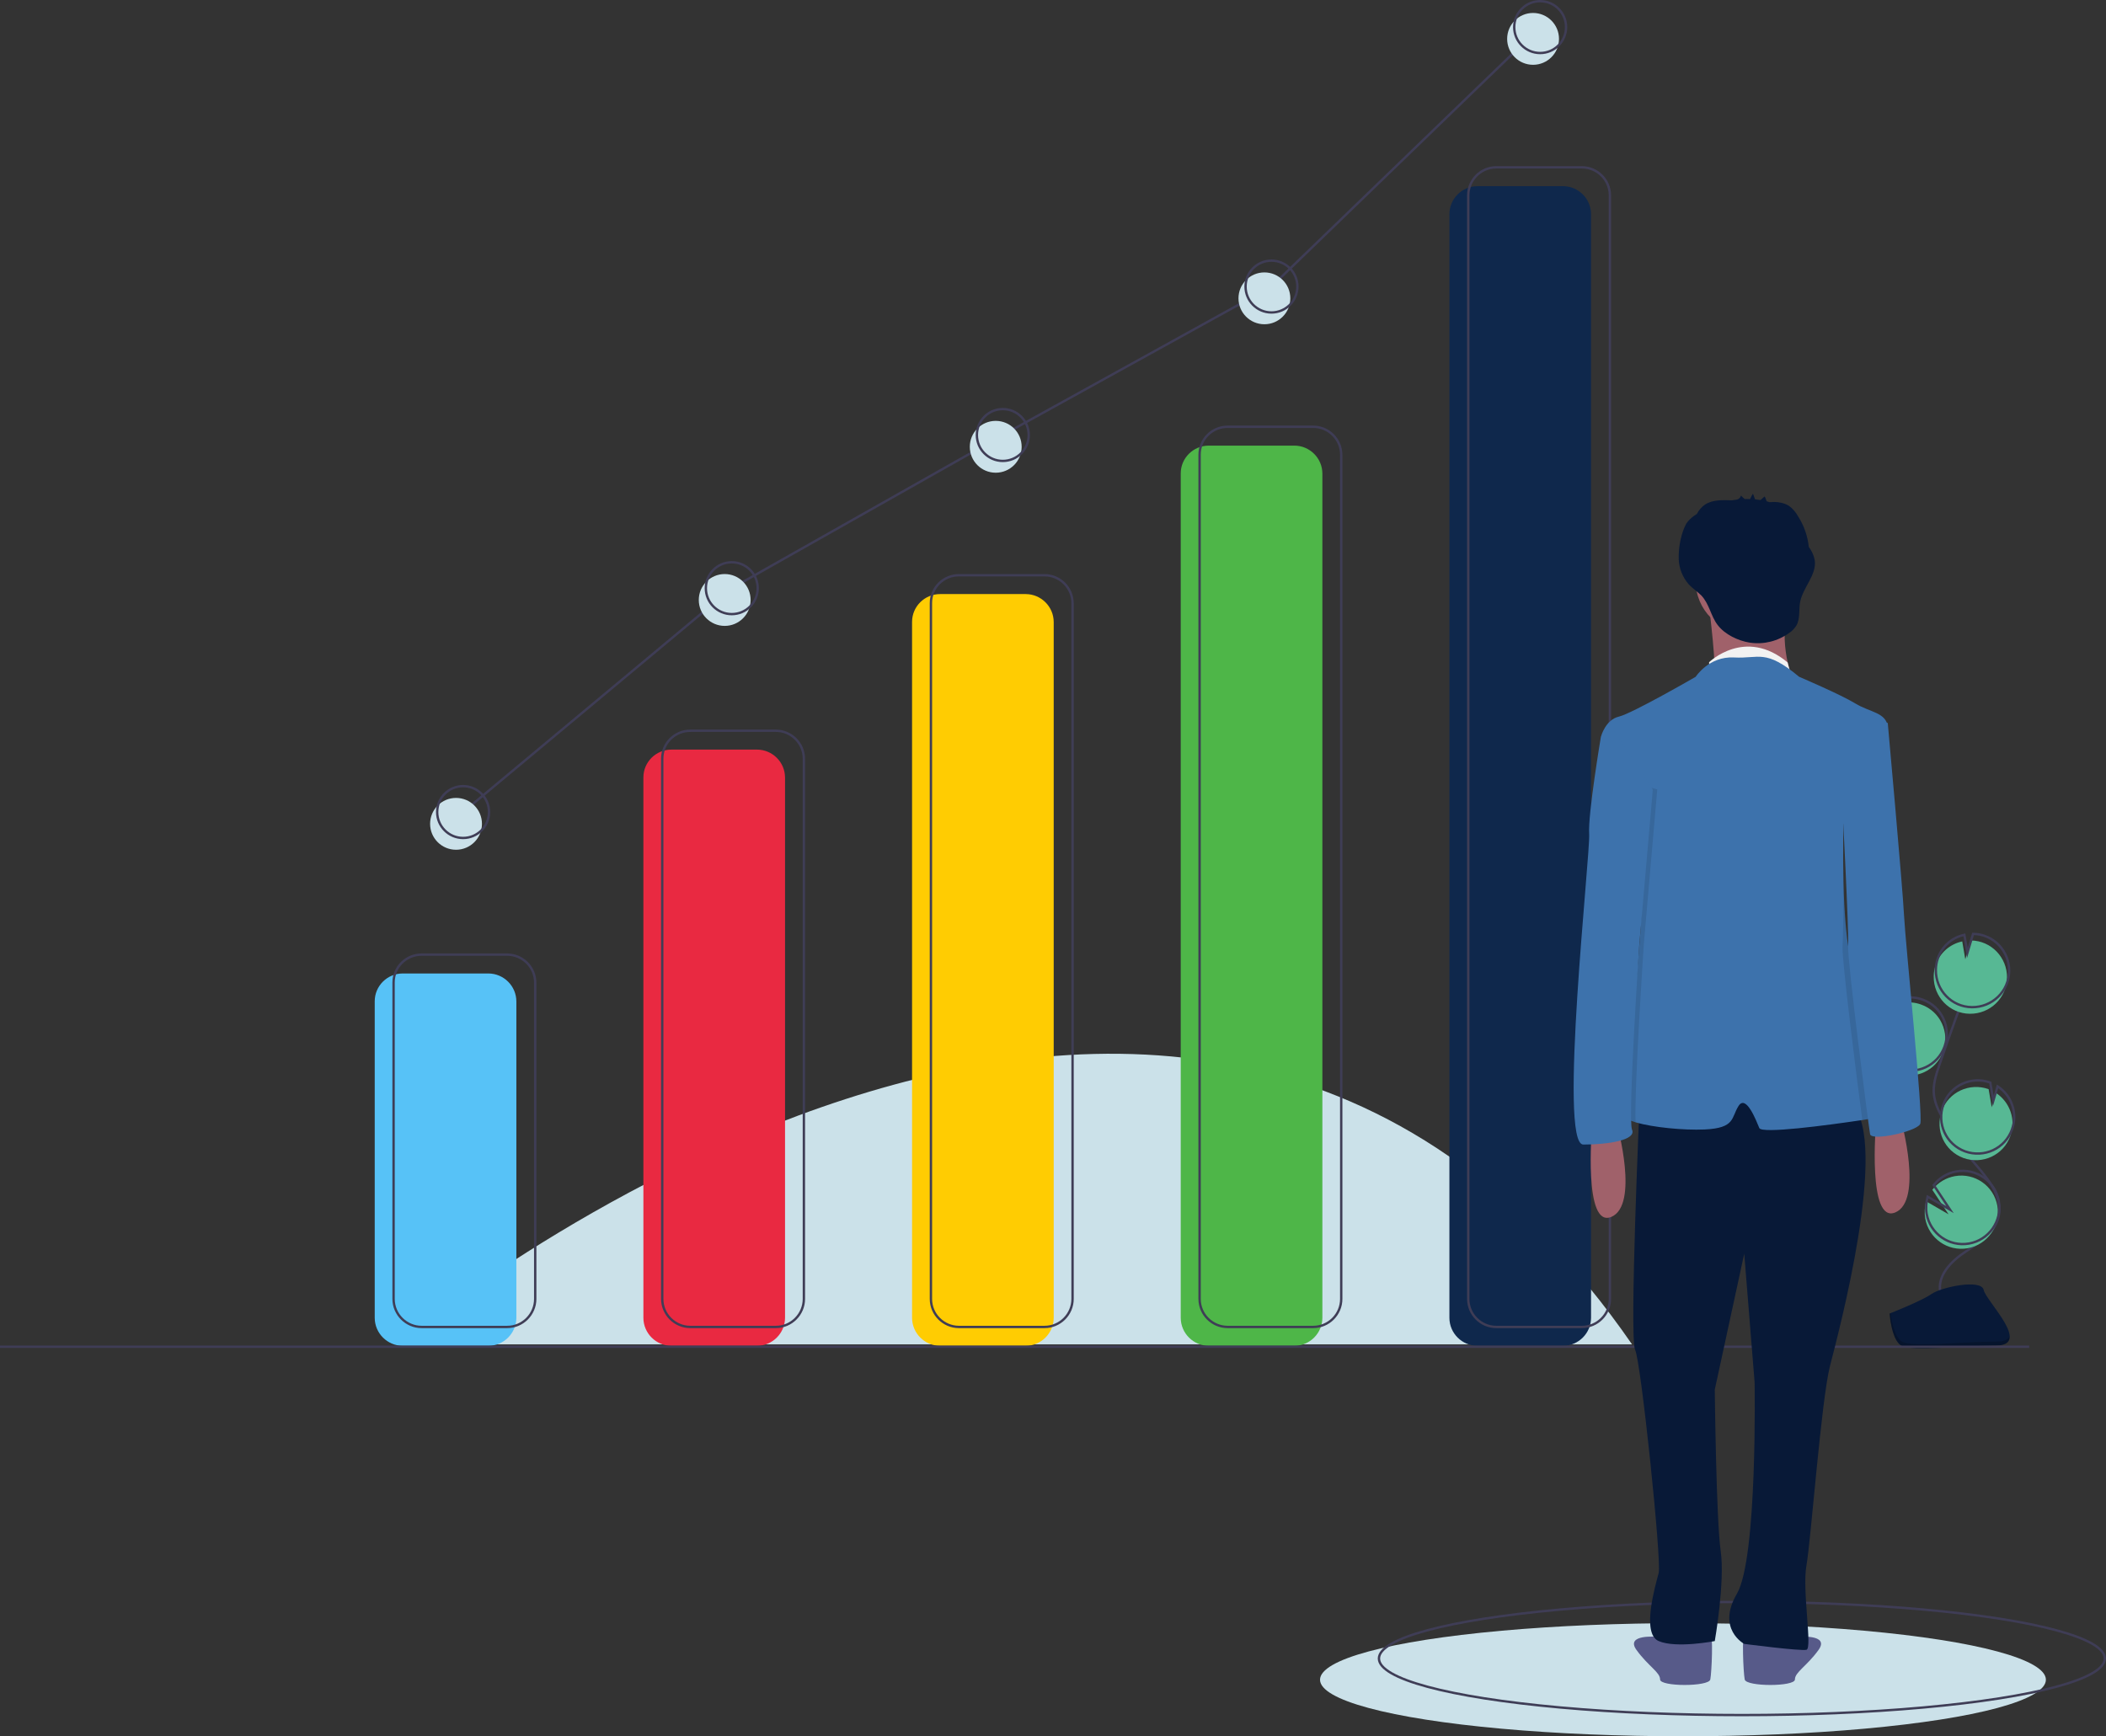 <?xml version="1.0" encoding="utf-8"?>
<!-- Generator: Adobe Illustrator 19.0.0, SVG Export Plug-In . SVG Version: 6.00 Build 0)  -->
<svg version="1.1" id="e9a400c3-14c4-48e9-ac4d-1e6d0c39fdb5"
	 xmlns="http://www.w3.org/2000/svg" xmlns:xlink="http://www.w3.org/1999/xlink" x="0px" y="0px" viewBox="180 20.8 893.6 736.8"
	 style="enable-background:new 180 20.8 893.6 736.8;" xml:space="preserve">
<rect x="180" y="20.8" width="893.6" height="736.8" fill="#333333" stroke="none"/>
<style type="text/css">
	.st0{fill:#CBE1E9;}
	.st1{fill:none;stroke:#3F3D56;stroke-miterlimit:10;}
	.st2{fill:#57B894;}
	.st3{fill:#081937;}
	.st4{opacity:0.2;enable-background:new    ;}
	.st5{fill:#57C2F7;}
	.st6{fill:#E92941;}
	.st7{fill:#FFCC02;}
	.st8{fill:#4EB648;}
	.st9{fill:#0F284C;}
	.st10{fill:#A0616A;}
	.st11{fill:#575A89;}
	.st12{fill:#F2F2F2;}
	.st13{fill:#3D72AC;}
	.st14{opacity:0.1;enable-background:new    ;}
</style>
<title>investing</title>
<path class="st0" d="M348.5,591.3c0,0,332.5-277.5,524,0"/>
<ellipse class="st0" cx="894.1" cy="733.6" rx="154" ry="24"/>
<ellipse class="st1" cx="919.1" cy="724.6" rx="154" ry="24"/>
<path class="st2" d="M984.6,476.3c8.1,2.9,17-1.2,19.9-9.3c2.9-8.1-1.2-17-9.3-19.9c-2.7-1-5.7-1.2-8.5-0.6l0.4,8l-3.8-6.8
	c-3.7,1.7-6.6,4.9-8,8.7c-0.5,1.4-0.8,2.8-0.9,4.2C973.9,467.5,978.1,473.9,984.6,476.3z"/>
<path class="st1" d="M1003.3,569c-1.3-6.8,4.4-12.8,10.2-16.7s12.4-7.8,14.3-14.4c2.8-9.6-5.5-18.3-12-25.8
	c-4.8-5.6-9-11.7-12.3-18.3c-1.5-2.6-2.5-5.4-2.9-8.3c-0.5-4.2,0.8-8.4,2.2-12.5c4.6-13.5,9.4-26.8,14.6-40"/>
<path class="st1" d="M985.2,474.2c8.1,2.9,17-1.2,19.9-9.3c2.9-8.1-1.2-17-9.3-19.9c-2.7-1-5.7-1.2-8.5-0.6l0.4,8l-3.8-6.8
	c-3.7,1.7-6.6,4.9-8,8.7c-0.5,1.4-0.8,2.8-0.9,4.2C974.6,465.5,978.7,471.9,985.2,474.2z"/>
<path class="st2" d="M1001.4,430.1c1.8-5,6-8.7,11.2-9.8l1.3,7.6l2.4-8c8.6,0.1,15.4,7.2,15.3,15.8c-0.1,8.6-7.2,15.4-15.8,15.3
	c-8.6-0.1-15.4-7.2-15.3-15.8C1000.5,433.4,1000.8,431.7,1001.4,430.1L1001.4,430.1z"/>
<path class="st1" d="M1002.3,427.3c1.8-5,6-8.7,11.2-9.8l1.3,7.6l2.4-8c8.6,0.1,15.4,7.2,15.3,15.8c-0.1,8.6-7.2,15.4-15.8,15.3
	s-15.4-7.2-15.3-15.8C1001.4,430.7,1001.7,429,1002.3,427.3L1002.3,427.3z"/>
<path class="st2" d="M1013.1,512.2c8.1,2.9,17-1.2,19.9-9.3c2.5-6.8-0.1-14.4-6.1-18.3l-1.8,6.1l-1.3-7.7c0,0,0,0,0,0
	c-8.1-2.9-17,1.2-19.9,9.3S1005,509.2,1013.1,512.2L1013.1,512.2L1013.1,512.2z"/>
<path class="st1" d="M1013.8,509.4c8.1,2.9,17-1.2,19.9-9.3c2.5-6.8-0.1-14.4-6.1-18.3l-1.8,6.1l-1.3-7.7c0,0,0,0,0,0
	c-8.1-2.9-17,1.2-19.9,9.3S1005.7,506.4,1013.8,509.4C1013.8,509.4,1013.8,509.4,1013.8,509.4L1013.8,509.4z"/>
<path class="st2" d="M996.9,537.9c1.5,8.4,9.5,14.1,18,12.6c8.4-1.5,14.1-9.5,12.6-18c-1.5-8.4-9.5-14.1-18-12.6
	c-3.8,0.7-7.2,2.7-9.6,5.8l6.9,10.4l-9.5-5.5C996.6,533,996.5,535.5,996.9,537.9z"/>
<path class="st1" d="M997.5,535.9c1.5,8.4,9.5,14.1,18,12.6c8.4-1.5,14.1-9.5,12.6-18c-1.5-8.4-9.5-14.1-18-12.6
	c-3.8,0.7-7.2,2.7-9.6,5.8l6.9,10.4l-9.5-5.5C997.3,531,997.1,533.5,997.5,535.9z"/>
<path class="st3" d="M981.8,578.2c0,0,13.7-5.4,17.8-8.3s21.1-6.5,22.1-1.7s20.6,23.5,5.1,23.6s-35.9,2.5-40.1,0
	S981.8,578.2,981.8,578.2z"/>
<path class="st4" d="M1027.1,590.1c-15.5,0.1-35.9,2.5-40.1,0c-3.1-1.9-4.4-8.8-4.8-11.9c-0.3,0-0.5,0-0.5,0s0.9,11.1,5,13.6
	s24.6,0.1,40.1,0c4.5,0,6-1.6,5.9-4C1032.1,589.2,1030.4,590.1,1027.1,590.1z"/>
<path class="st5" d="M350.9,433.9h36.3c6.5,0,11.9,5.3,11.9,11.9V580c0,6.5-5.3,11.9-11.9,11.9h-36.3c-6.5,0-11.9-5.3-11.9-11.9
	V445.7C339,439.2,344.3,433.9,350.9,433.9z"/>
<path class="st6" d="M464.9,338.9h36.3c6.5,0,11.9,5.3,11.9,11.9V580c0,6.5-5.3,11.9-11.9,11.9h-36.3c-6.5,0-11.9-5.3-11.9-11.9
	V350.7C453,344.2,458.3,338.9,464.9,338.9z"/>
<path class="st7" d="M578.9,272.9h36.3c6.5,0,11.9,5.3,11.9,11.9V580c0,6.5-5.3,11.9-11.9,11.9h-36.3c-6.5,0-11.9-5.3-11.9-11.9
	V284.7C567,278.2,572.3,272.9,578.9,272.9z"/>
<path class="st8" d="M692.9,209.9h36.3c6.5,0,11.9,5.3,11.9,11.9V580c0,6.5-5.3,11.9-11.9,11.9h-36.3c-6.5,0-11.9-5.3-11.9-11.9
	V221.7C681,215.2,686.3,209.9,692.9,209.9z"/>
<path class="st9" d="M806.9,99.8h36.3c6.5,0,11.9,5.3,11.9,11.9V580c0,6.5-5.3,11.9-11.9,11.9h-36.3c-6.5,0-11.9-5.3-11.9-11.9
	V111.7C795,105.2,800.3,99.8,806.9,99.8z"/>
<path class="st1" d="M358.9,425.9h36.3c6.5,0,11.9,5.3,11.9,11.9V572c0,6.5-5.3,11.9-11.9,11.9h-36.3c-6.5,0-11.9-5.3-11.9-11.9
	V437.7C347,431.2,352.3,425.9,358.9,425.9z"/>
<path class="st1" d="M472.9,330.9h36.3c6.5,0,11.9,5.3,11.9,11.9V572c0,6.5-5.3,11.9-11.9,11.9h-36.3c-6.5,0-11.9-5.3-11.9-11.9
	V342.7C461,336.2,466.3,330.9,472.9,330.9z"/>
<path class="st1" d="M586.9,264.9h36.3c6.5,0,11.9,5.3,11.9,11.9V572c0,6.5-5.3,11.9-11.9,11.9h-36.3c-6.5,0-11.9-5.3-11.9-11.9
	V276.7C575,270.2,580.3,264.9,586.9,264.9z"/>
<path class="st1" d="M700.9,201.9h36.3c6.5,0,11.9,5.3,11.9,11.9V572c0,6.5-5.3,11.9-11.9,11.9h-36.3c-6.5,0-11.9-5.3-11.9-11.9
	V213.7C689,207.2,694.3,201.9,700.9,201.9z"/>
<path class="st1" d="M814.9,91.8h36.3c6.5,0,11.9,5.3,11.9,11.9V572c0,6.5-5.3,11.9-11.9,11.9h-36.3c-6.5,0-11.9-5.3-11.9-11.9
	V103.7C803,97.2,808.3,91.8,814.9,91.8z"/>
<line class="st1" x1="1041" y1="592.3" x2="180" y2="592.3"/>
<path class="st10" d="M986.7,496.4c0,0,9.4,33.9-2.5,38.9s-8.2-37.6-8.2-37.6L986.7,496.4z"/>
<path class="st11" d="M901.4,713.5c0,0-8.8-0.6-11.9,1.3c-1.9,1.1-4.2,1.3-6.3,0.6c0,0-13.8-1.3-8.8,5.6s10,9.4,10,12.5
	s20.7,3.1,21.3,0s1.3-19.4,0-20.1S901.4,713.5,901.4,713.5z"/>
<path class="st11" d="M924.6,713.5c0,0,8.8-0.6,11.9,1.3c1.9,1.1,4.2,1.3,6.3,0.6c0,0,13.8-1.3,8.8,5.6s-10,9.4-10,12.5
	s-20.7,3.1-21.3,0s-1.3-19.4,0-20.1S924.6,713.5,924.6,713.5z"/>
<path class="st3" d="M875.7,489.5c0,0-4.4,99.1-1.9,104.1s11.3,89.7,10,94.7s-7.5,25.7,0,28.9s23.8,0,23.8,0s4.4-25.1,2.5-38.3
	s-2.5-68.4-2.5-68.4l12.5-57.7l4.4,54.6c0,0,1.3,74.7-7.5,89.7s3.1,21.3,3.1,21.3s23.8,3.1,26.4,2.5s-1.9-25.1,0-35.8
	s6.3-70.3,10-84.7s25.1-94.7,9.4-111S875.7,489.5,875.7,489.5z"/>
<circle class="st10" cx="921.5" cy="267.4" r="22"/>
<path class="st10" d="M905.1,277.5c0,0,3.8,30.1,1.9,30.7s33.3,0,33.3,0s-6.9-18.2,0-32.6L905.1,277.5z"/>
<path class="st12" d="M905.1,301.9c0,0,15.3-15.1,33.4,0l1.2,4.5l-9.4-0.1h-25.1V301.9z"/>
<path class="st13" d="M979.8,494.5c-1.4,0.3-5,0.9-9.6,1.6c-15.4,2.3-42.7,5.9-43.7,3.4c-1.3-3.1-5.6-14.4-8.8-9.4s-1.3,9.4-14.4,10
	c-9,0.4-22-0.9-29.2-3c-3.4-1-5.5-2.1-5.3-3.3c0.6-3.8,7.5-75.3,7.5-82.2s2.5-40.2,2.5-40.2l-18-35.5l-1.4-2.8c0,0,1.9-6.9,7.5-8.2
	s32.6-16.9,32.6-16.9s5.6-8.8,16.3-8.2s13.2-3.8,27.6,8.2c0,0,17.6,7.5,23.8,11.3s13.2,3.8,13.8,10c0.1,1.3-0.6,3.7-1.7,6.8
	c-4.3,11.2-15.2,31.1-16.9,34.2c-0.2,0.3-0.2,0.4-0.2,0.4s-0.3,11.3,0,24.5v0c0.3,12.7,1.3,27.1,3.7,35.1
	C971,446.9,986.1,493.3,979.8,494.5z"/>
<path class="st3" d="M950,258.4c-0.4-2-1.3-3.9-2.5-5.5c-0.5-4.6-2-9-4.5-12.9c-1-1.8-2.3-3.4-4-4.6c-1.9-1.1-4.1-1.6-6.3-1.6
	c-0.4,0-1.1,0.1-1.8,0.1c-0.4-0.1-0.8-0.2-1.3-0.4c-0.2-0.5-0.7-2.1-0.9-2L927,233c-0.8-0.1-1.6-0.2-2.3-0.3
	c-0.3-0.8-0.6-1.6-0.9-2.4c-0.5,0.7-0.9,1.5-1.2,2.3c-0.8,0-1.6-0.1-2.3,0l-1.6-1.5c-0.2,0.9-0.9,1.5-1.7,1.7
	c-0.7,0.1-1.4,0.2-2.1,0.3c-0.1,0-0.1,0-0.2,0c-3.8-0.1-8-0.3-11.2,1.8c-1.5,1-2.7,2.4-3.5,4c-0.4,0.3-0.8,0.5-1.2,0.8
	c-1.3,0.9-2.4,2-3.3,3.3c-0.6,1.1-1.1,2.3-1.5,3.5c-1.2,3.7-1.8,7.6-1.7,11.5c0.1,3.9,1.6,7.7,4.2,10.7c1.6,1.8,3.7,3.1,5.4,4.8
	c3.4,3.6,4,8.7,6.9,12.5c3.1,4.1,8.7,6.7,13.6,7.5c6,0.9,12-0.6,16.9-4.2c1.2-0.8,2.1-1.8,2.9-3c1.7-2.9,1-6.7,1.6-10
	C945,270,951,264.7,950,258.4z"/>
<path class="st10" d="M866.2,498.3c0,0,9.4,33.9-2.5,38.9s-8.2-37.6-8.2-37.6L866.2,498.3z"/>
<path class="st14" d="M877.5,421.4c0,0-4.1,61.1-3.5,75.8c-3.4-1-5.5-2.1-5.3-3.3c0.6-3.8,7.5-75.3,7.5-82.2s2.5-40.2,2.5-40.2
	l-18-35.5c0.3-1.8,0.5-2.8,0.5-2.8l9.1,19.1l12.9,3.5L877.5,421.4z"/>
<path class="st13" d="M863.7,329.5l-4.4,3.8c0,0-5.6,33.3-5,41.4s-13.2,131.8-2.5,131.8s22.6-1.9,20.7-6.3s3.1-78.8,3.1-78.8
	l5.7-65.5L863.7,329.5z"/>
<path class="st14" d="M979.3,336.3c-4.3,11.2-15.2,31.1-16.9,34.2c0.1-8,0.1-13.7,0.1-13.7l13.2-27l2.8-2.2
	C978.5,327.7,978.8,331,979.3,336.3z"/>
<path class="st14" d="M979.8,494.5c-1.4,0.3-5,0.9-9.6,1.6c-2.4-17.8-8.8-68.9-8.4-73.7c0.2-2.4,0.4-14.1,0.5-27
	c0.3,12.7,1.3,27.1,3.7,35.1C971,446.9,986.1,493.3,979.8,494.5z"/>
<path class="st13" d="M971.6,325.1l9.4,2.5c0,0,6.3,69.6,6.9,81.6s8.2,85.3,6.9,88.5s-20.7,7.5-21.3,4.4s-9.7-73.9-9.3-79.6
	s-2.7-64.7-2.7-64.7L971.6,325.1z"/>
<polyline class="st1" points="376.5,365.4 490.5,270.4 605.5,205.4 719.5,142.4 833.5,32.3 "/>
<circle class="st0" cx="373.5" cy="370.4" r="11"/>
<circle class="st0" cx="487.5" cy="275.4" r="11"/>
<circle class="st0" cx="602.5" cy="210.4" r="11"/>
<circle class="st0" cx="716.5" cy="147.4" r="11"/>
<circle class="st0" cx="830.5" cy="37.3" r="11"/>
<circle class="st1" cx="376.5" cy="365.4" r="11"/>
<circle class="st1" cx="490.5" cy="270.4" r="11"/>
<circle class="st1" cx="605.5" cy="205.4" r="11"/>
<circle class="st1" cx="719.5" cy="142.4" r="11"/>
<circle class="st1" cx="833.5" cy="32.3" r="11"/>
</svg>
